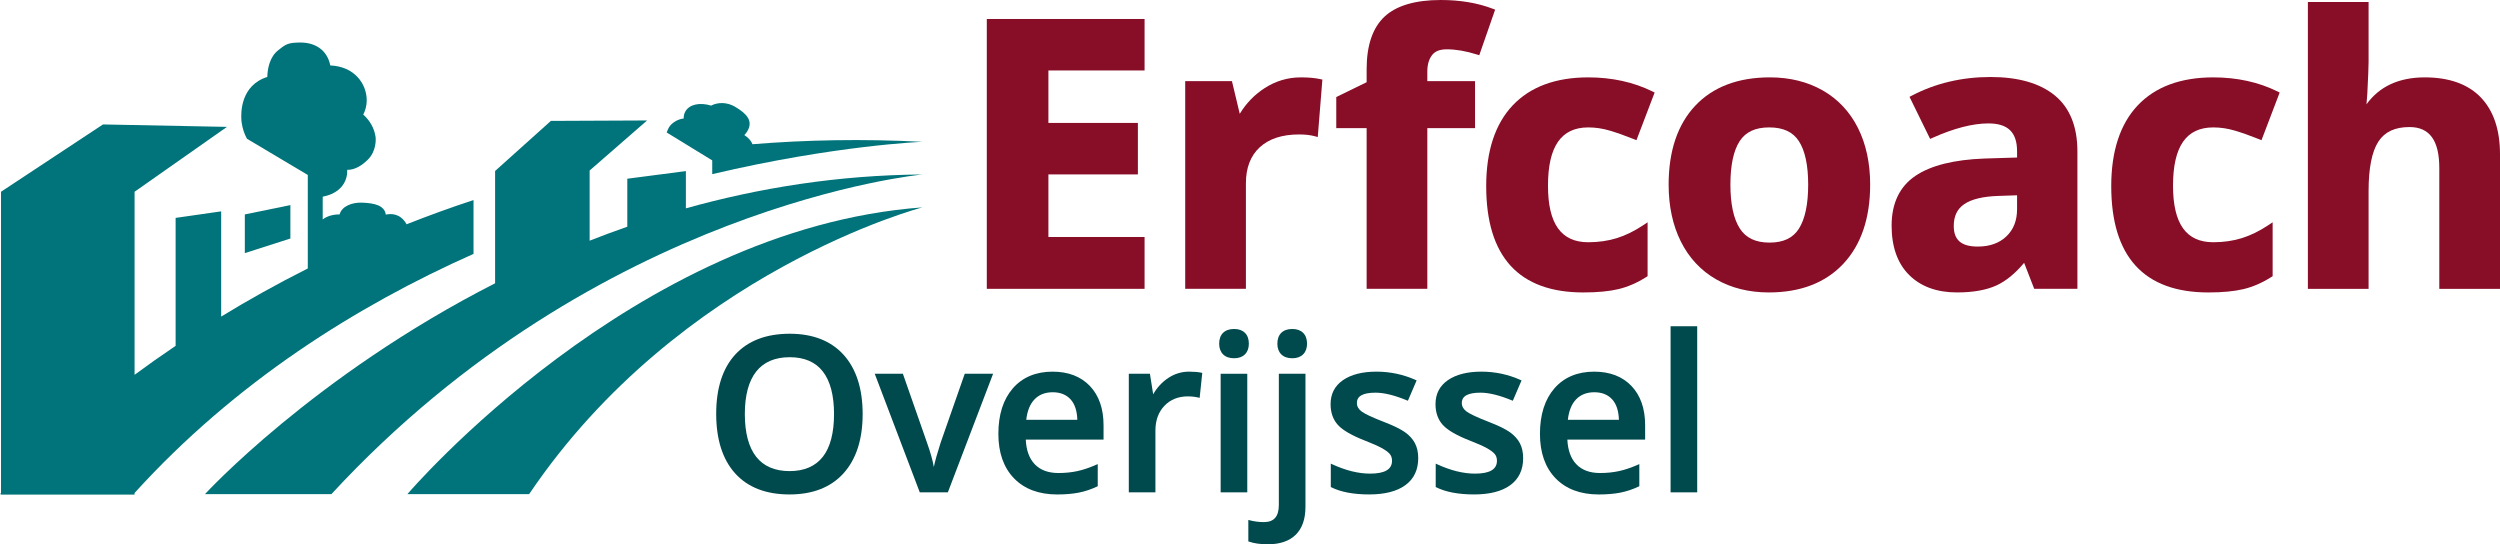 <?xml version="1.0" encoding="UTF-8"?>
<svg xmlns="http://www.w3.org/2000/svg" version="1.1" viewBox="0 0 547.312 119.158">
  <defs>
    <style>
      .cls-1 {
        fill: #00747a;
      }

      .cls-2 {
        fill: #00494d;
      }

      .cls-3 {
        fill: #880d27;
      }
    </style>
  </defs>
  <!-- Generator: Adobe Illustrator 28.7.1, SVG Export Plug-In . SVG Version: 1.2.0 Build 142)  -->
  <g>
    <g id="Laag_2">
      <g id="Laag_1-2" data-name="Laag_1">
        <g>
          <g>
            <polygon class="cls-3" points="216.035 63.232 250.575 63.232 250.575 51.883 229.522 51.883 229.522 38.182 249.111 38.182 249.111 26.912 229.522 26.912 229.522 15.426 250.575 15.426 250.575 4.156 216.035 4.156 216.035 63.232"/>
            <path class="cls-3" d="M284.777,16.939c-2.85,0-5.525.799-7.95,2.374-2.216,1.439-4.034,3.323-5.413,5.606l-1.71-7.15h-10.232v45.463h13.289v-23.127c0-3.369,1.019-6.014,3.028-7.862,2.025-1.863,4.916-2.808,8.591-2.808,1.336,0,2.481.126,3.403.375l.707.19,1.011-12.578-.519-.113c-1.118-.245-2.533-.37-4.205-.37Z"/>
            <path class="cls-3" d="M326.769,1.901c-3.301-1.261-7.116-1.901-11.339-1.901-5.595,0-9.743,1.228-12.329,3.647-2.595,2.43-3.911,6.295-3.911,11.486v2.864l-6.649,3.245v6.807h6.649v35.182h13.287V28.05h10.448v-10.281h-10.448v-2.161c0-1.441.345-2.629,1.025-3.532.649-.862,1.707-1.28,3.234-1.28,1.984,0,4.186.377,6.545,1.119l.564.177,3.476-9.981-.552-.211Z"/>
            <path class="cls-3" d="M347.702,27.892c1.57,0,3.162.237,4.733.706,1.613.482,3.379,1.108,5.249,1.861l.575.232,3.98-10.436-.496-.245c-4.129-2.037-8.854-3.071-14.041-3.071-7.133,0-12.701,2.068-16.55,6.146-3.839,4.07-5.786,10.009-5.786,17.653,0,15.45,7.155,23.285,21.267,23.285,3.068,0,5.652-.245,7.68-.729,2.05-.489,4.102-1.381,6.102-2.651l.283-.179v-11.801l-.947.632c-1.922,1.282-3.867,2.235-5.78,2.834-1.911.598-4.02.902-6.269.902-5.929,0-8.811-4.047-8.811-12.372,0-8.591,2.882-12.767,8.811-12.767Z"/>
            <path class="cls-3" d="M399.023,19.789c-3.323-1.892-7.207-2.851-11.541-2.851-6.975,0-12.477,2.089-16.353,6.207-3.865,4.109-5.825,9.921-5.825,17.276,0,4.716.901,8.91,2.677,12.461,1.787,3.575,4.385,6.358,7.721,8.27,3.323,1.905,7.207,2.871,11.543,2.871,6.924,0,12.413-2.116,16.314-6.288,3.89-4.159,5.864-9.984,5.864-17.314,0-4.716-.901-8.896-2.678-12.423-1.788-3.549-4.386-6.311-7.722-8.209ZM380.868,30.881c1.317-2.012,3.428-2.989,6.455-2.989,3.055,0,5.179.983,6.495,3.008,1.353,2.079,2.039,5.282,2.039,9.522,0,4.268-.68,7.507-2.022,9.628-1.305,2.059-3.408,3.06-6.432,3.06-3.051,0-5.181-1.008-6.512-3.084-1.368-2.131-2.061-5.363-2.061-9.604,0-4.265.685-7.475,2.038-9.54Z"/>
            <path class="cls-3" d="M449.822,20.875c-3.262-2.664-7.985-4.016-14.038-4.016-6.27,0-12.065,1.369-17.221,4.067l-.525.275,4.517,9.212.536-.241c4.674-2.092,8.785-3.153,12.218-3.153,4.283,0,6.278,1.944,6.278,6.119v1.349l-7.09.219c-6.707.241-11.815,1.52-15.182,3.804-3.447,2.34-5.194,6.005-5.194,10.893,0,4.633,1.292,8.266,3.84,10.8,2.547,2.533,6.067,3.818,10.463,3.818,3.528,0,6.444-.518,8.663-1.539,2.067-.952,4.098-2.613,6.044-4.943l2.21,5.691h9.455v-30.093c0-5.443-1.674-9.57-4.975-12.265ZM441.587,42.753v3.012c0,2.516-.76,4.469-2.327,5.972-1.549,1.489-3.664,2.244-6.285,2.244-3.582,0-5.249-1.429-5.249-4.496,0-2.179.753-3.749,2.304-4.798,1.61-1.09,4.139-1.694,7.517-1.796l4.04-.137Z"/>
            <path class="cls-3" d="M484.538,27.892c1.57,0,3.162.237,4.733.706,1.617.483,3.384,1.109,5.251,1.861l.575.232,3.98-10.436-.496-.245c-4.129-2.037-8.854-3.071-14.043-3.071-7.133,0-12.701,2.068-16.55,6.146-3.838,4.069-5.784,10.008-5.784,17.653,0,15.45,7.155,23.285,21.267,23.285,3.066,0,5.65-.245,7.681-.729,2.05-.489,4.103-1.382,6.101-2.651l.283-.179v-11.801l-.947.632c-1.921,1.281-3.866,2.234-5.782,2.834-1.91.598-4.018.902-6.269.902-5.928,0-8.809-4.047-8.809-12.372,0-8.591,2.881-12.767,8.809-12.767Z"/>
            <path class="cls-3" d="M543.105,21.321c-2.798-2.907-6.927-4.382-12.271-4.382-5.648,0-9.932,1.984-12.752,5.9l.181-2.332c.184-3.608.278-5.934.278-6.917V.436h-13.289v62.797h13.289v-21.425c0-5.001.726-8.644,2.157-10.827,1.395-2.131,3.624-3.167,6.811-3.167,4.384,0,6.514,2.933,6.514,8.968v26.452h13.289v-29.459c0-5.361-1.416-9.551-4.207-12.452Z"/>
          </g>
          <g>
            <path class="cls-2" d="M172.894,73.064c-5.134,0-9.146,1.53-11.922,4.548-2.773,3.013-4.179,7.382-4.179,12.986s1.398,9.991,4.154,13.042c2.761,3.058,6.765,4.608,11.901,4.608,5.074,0,9.055-1.562,11.831-4.643,2.772-3.073,4.177-7.434,4.177-12.961s-1.401-9.902-4.165-12.961c-2.769-3.065-6.738-4.619-11.797-4.619ZM180.123,100.021c-1.624,2.067-4.073,3.115-7.275,3.115s-5.678-1.059-7.309-3.149c-1.644-2.102-2.477-5.246-2.477-9.343s.837-7.212,2.489-9.307c1.64-2.082,4.111-3.138,7.344-3.138,3.202,0,5.641,1.055,7.251,3.136,1.621,2.097,2.443,5.229,2.443,9.309,0,4.141-.829,7.296-2.465,9.377Z"/>
            <path class="cls-2" d="M205.956,96.825c-.775,2.412-1.283,4.229-1.515,5.418-.247-1.453-.76-3.272-1.53-5.422l-5.201-14.862-.046-.133h-6.161l9.859,25.961h6.145l9.906-25.961h-6.208l-5.248,15Z"/>
            <path class="cls-2" d="M230.463,81.363c-3.679,0-6.615,1.228-8.725,3.651-2.103,2.415-3.17,5.772-3.17,9.977,0,4.103,1.15,7.373,3.419,9.719,2.271,2.349,5.457,3.54,9.469,3.54,1.744,0,3.32-.133,4.684-.396,1.369-.265,2.738-.722,4.07-1.357l.113-.053v-4.846l-.279.124c-1.475.654-2.874,1.128-4.158,1.409-1.283.281-2.688.424-4.176.424-2.229,0-3.976-.652-5.195-1.938-1.189-1.253-1.844-3.064-1.948-5.385h17.027v-3.134c0-3.626-1.006-6.518-2.991-8.597-1.986-2.081-4.726-3.136-8.141-3.136ZM230.463,85.873c1.659,0,2.979.526,3.921,1.565.917,1.01,1.411,2.51,1.469,4.464h-11.179c.216-1.935.816-3.431,1.785-4.449.996-1.048,2.344-1.58,4.005-1.58Z"/>
            <path class="cls-2" d="M260.289,81.363c-1.603,0-3.122.462-4.512,1.373-1.35.885-2.466,2.09-3.318,3.584l-.715-4.494h-4.621v25.961h5.829v-13.559c0-2.202.662-4.015,1.968-5.388,1.303-1.369,3.031-2.064,5.137-2.064.812,0,1.606.092,2.358.271l.22.053.573-5.465-.174-.038c-.719-.155-1.643-.235-2.746-.235Z"/>
            <path class="cls-2" d="M270.179,78.431c1.005,0,1.803-.287,2.37-.856.568-.568.856-1.35.856-2.324,0-1.022-.288-1.824-.857-2.384-.568-.56-1.365-.843-2.37-.843-1.035,0-1.848.283-2.416.843-.568.56-.856,1.363-.856,2.384,0,.974.287,1.756.855,2.325.568.568,1.382.855,2.417.855Z"/>
            <rect class="cls-2" x="267.23" y="81.825" width="5.829" height="25.961"/>
            <path class="cls-2" d="M282.918,72.024c-1.035,0-1.848.283-2.416.843-.568.56-.856,1.363-.856,2.384,0,.974.287,1.756.855,2.325.568.568,1.382.855,2.417.855,1.005,0,1.803-.287,2.37-.856.568-.568.856-1.35.856-2.324,0-1.022-.288-1.824-.857-2.384-.568-.56-1.365-.843-2.37-.843Z"/>
            <path class="cls-2" d="M279.969,110.569c0,2.51-1.069,3.731-3.268,3.731-1.071,0-2.135-.138-3.162-.409l-.249-.066v4.697l.132.047c1.096.391,2.487.589,4.135.589,2.646,0,4.703-.704,6.114-2.091,1.412-1.388,2.128-3.45,2.128-6.128v-29.114h-5.829v28.744Z"/>
            <path class="cls-2" d="M307.583,94.62c-.966-.685-2.528-1.447-4.643-2.265-2.483-.96-4.112-1.721-4.842-2.263-.7-.52-1.041-1.133-1.041-1.875,0-1.515,1.342-2.251,4.101-2.251,1.845,0,4.16.571,6.882,1.696l.181.075,1.91-4.45-.177-.08c-2.695-1.224-5.593-1.844-8.612-1.844-3.062,0-5.522.622-7.313,1.849-1.813,1.243-2.732,3.013-2.732,5.261,0,1.861.543,3.4,1.612,4.571,1.055,1.159,3.091,2.327,6.049,3.473,1.494.579,2.676,1.104,3.514,1.561.82.448,1.416.884,1.77,1.296.341.398.507.884.507,1.488,0,1.904-1.576,2.829-4.818,2.829-2.548,0-5.343-.694-8.307-2.063l-.282-.13v5.125l.109.054c2.082,1.042,4.873,1.57,8.295,1.57s6.086-.685,7.93-2.037c1.864-1.366,2.809-3.353,2.809-5.904,0-1.258-.241-2.359-.717-3.27-.475-.909-1.211-1.722-2.187-2.416Z"/>
            <path class="cls-2" d="M330.553,94.62c-.966-.685-2.528-1.447-4.643-2.265-2.483-.96-4.112-1.721-4.842-2.263-.7-.52-1.041-1.133-1.041-1.875,0-1.515,1.342-2.251,4.101-2.251,1.845,0,4.16.571,6.882,1.696l.181.075,1.91-4.45-.177-.08c-2.695-1.224-5.593-1.844-8.612-1.844-3.062,0-5.522.622-7.313,1.849-1.813,1.243-2.732,3.013-2.732,5.261,0,1.861.543,3.4,1.612,4.571,1.055,1.159,3.091,2.327,6.049,3.473,1.494.579,2.676,1.104,3.514,1.561.82.448,1.416.884,1.77,1.296.341.398.507.884.507,1.488,0,1.904-1.576,2.829-4.818,2.829-2.548,0-5.343-.694-8.307-2.063l-.282-.13v5.125l.109.054c2.082,1.042,4.873,1.57,8.295,1.57s6.086-.685,7.93-2.037c1.864-1.366,2.809-3.353,2.809-5.904,0-1.258-.241-2.359-.717-3.27-.475-.909-1.211-1.722-2.187-2.416Z"/>
            <path class="cls-2" d="M349.029,81.363c-3.679,0-6.615,1.228-8.725,3.651-2.103,2.415-3.17,5.772-3.17,9.977,0,4.103,1.15,7.373,3.419,9.719,2.271,2.349,5.457,3.54,9.469,3.54,1.744,0,3.32-.133,4.684-.396,1.369-.265,2.738-.722,4.07-1.357l.113-.053v-4.846l-.279.124c-1.475.654-2.874,1.128-4.158,1.409-1.283.281-2.688.424-4.176.424-2.229,0-3.976-.652-5.195-1.938-1.189-1.253-1.844-3.064-1.948-5.385h17.027v-3.134c0-3.626-1.006-6.518-2.991-8.597-1.986-2.081-4.726-3.136-8.141-3.136ZM349.029,85.873c1.659,0,2.979.526,3.921,1.565.917,1.01,1.411,2.51,1.469,4.464h-11.179c.216-1.935.816-3.431,1.785-4.449.996-1.048,2.344-1.58,4.005-1.58Z"/>
            <rect class="cls-2" x="365.732" y="71.423" width="5.829" height="36.363"/>
          </g>
          <g>
            <path class="cls-1" d="M89.181,108.185h26.653c33.058-48.947,86.106-62.786,86.106-62.786-63.189,4.629-112.759,62.786-112.759,62.786Z"/>
            <path class="cls-1" d="M150.154,37.455l-12.823,1.67v10.507c-2.803.976-5.55,1.999-8.246,3.06v-6.958h0v-8.405h0s12.578-10.958,12.578-10.958l-21.062.097-12.212,10.964v4.871h0v11.227h0v8.487c-39.799,20.286-63.523,46.167-63.523,46.167h27.677c58.484-63.298,129.399-69.987,129.399-69.987-18.529.134-35.874,2.967-51.787,7.414v-8.157Z"/>
            <polygon class="cls-1" points="53.599 46.94 53.599 55.413 63.573 52.216 63.573 44.899 53.599 46.94"/>
            <path class="cls-1" d="M152.264,32.869l3.66,2.243v3.012c26.974-6.349,46.016-7.076,46.016-7.076-12.997-.673-25.399-.433-37.212.526-.315-.855-.966-1.455-1.777-2.01.25-.251.479-.527.665-.844,1.339-2.271-.168-3.859-2.706-5.355-1.72-1.014-3.707-1.032-5.231-.245-2.401-.744-4.696-.319-5.619,1.247-.28.475-.398,1.013-.391,1.578-1.283.127-2.635.952-3.235,1.97-.126.212-.327.67-.483,1.084l6.313,3.869h0Z"/>
            <path class="cls-1" d="M103.665,55.581v-11.782c-5.075,1.661-9.95,3.446-14.667,5.307-.033-.067-.057-.131-.1-.202-1.345-2.231-3.354-2.16-4.436-1.919-.279-1.981-2.388-2.536-5.297-2.623-2.143-.064-4.367.818-4.814,2.577-1.535-.012-2.834.423-3.701,1.096v-4.971c5.895-1.176,5.353-5.882,5.353-5.882,1.791.044,3.378-1.112,4.464-2.169,1.983-1.889,1.8-4.618,1.773-4.911-.249-1.962-1.243-3.712-2.714-5.016.481-.96.761-2.002.761-3.1,0-3.615-2.661-7.437-7.977-7.659-.665-3.337-3.251-5.018-6.527-5.018-2.651,0-3.223.366-4.702,1.557-.005.003-.011.003-.015.007-.019.013-.034.03-.052.043-.026.021-.053.042-.078.064-1.925,1.471-2.367,4.102-2.423,5.869-.658.201-1.308.479-1.929.864-4.443,2.758-3.767,8.507-3.686,9.087.002.012.003.023.006.035,0,.005.004.022.004.022.202,1.379.615,2.537,1.16,3.521l13.313,7.923v20.472c-6.822,3.43-13.145,6.976-18.96,10.529v-23.033l-9.974,1.433v28.008c-3.186,2.151-6.189,4.275-8.986,6.345v-40.075l20.231-14.205-27.149-.533L.221,41.981v65.951c-.131.149-.221.253-.221.253h.221v.088h29.24v-.352c22.062-24.31,48.613-40.952,74.204-52.341Z"/>
          </g>
        </g>
      </g>
    </g>
  </g>
</svg>